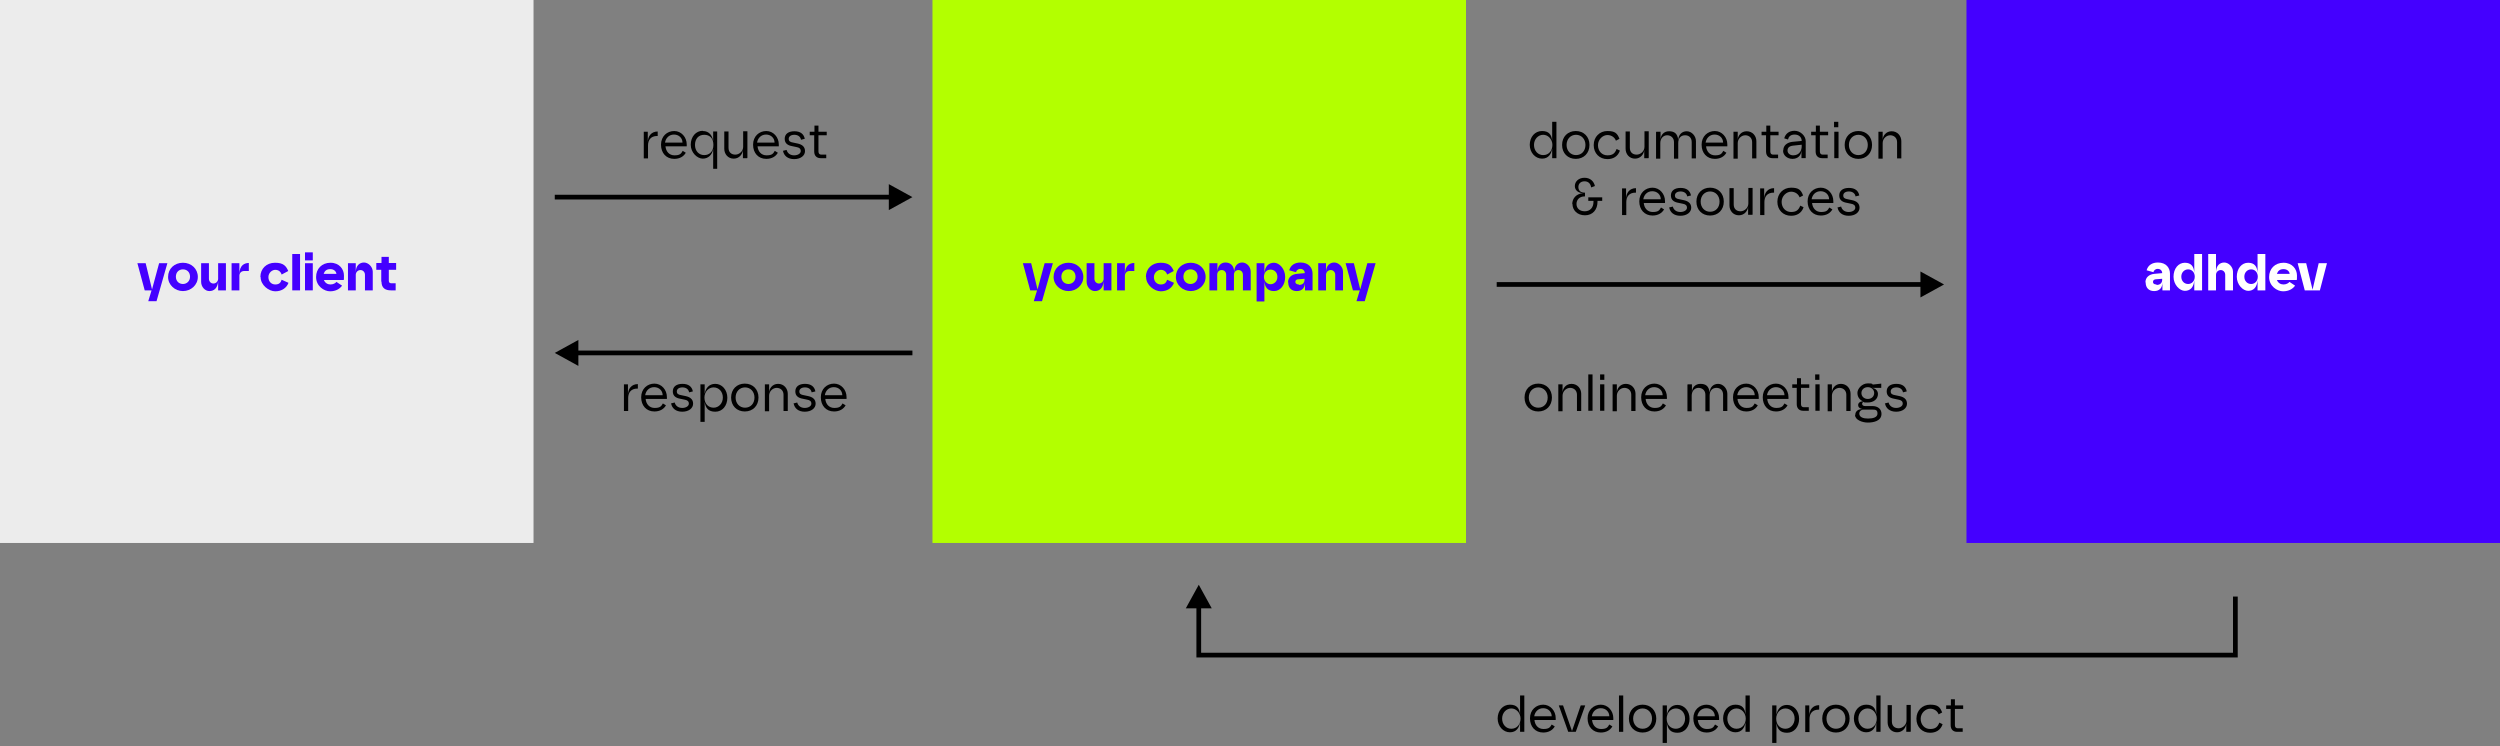 <?xml version="1.0" encoding="UTF-8"?>
<svg xmlns="http://www.w3.org/2000/svg" version="1.1" viewBox="0 0 1059 316">
  <rect x="0" y="0" width="1059" height="316" fill="#808080" stroke="none"/>
  <defs>
    <style>
      .cls-1 {
        fill: none;
        stroke: #000;
        stroke-width: 2px;
      }

      .cls-2 {
        fill: #fff;
      }

      .cls-3 {
        isolation: isolate;
      }

      .cls-4 {
        fill: #40f;
      }

      .cls-5 {
        fill: #ececec;
      }

      .cls-6 {
        fill: #b3ff00;
      }
    </style>
  </defs>
  <!-- Generator: Adobe Illustrator 28.7.1, SVG Export Plug-In . SVG Version: 1.2.0 Build 142)  -->
  <g>
    <g id="Warstwa_1">
      <g id="Group_213">
        <rect id="Rectangle_160" class="cls-6" x="395" y="0" width="226" height="230"/>
        <rect id="Rectangle_163" class="cls-5" y="0" width="226" height="230"/>
        <rect id="Rectangle_162" class="cls-4" x="833" y="0" width="226" height="230"/>
        <g id="your_company" class="cls-3">
          <g class="cls-3">
            <path class="cls-4" d="M433.3,111.5h3.5l2.7,11.1,3-11.1h3.5l-4.6,16.1h-3.5l1.4-4.6h-2.9l-3.1-11.5Z"/>
            <path class="cls-4" d="M446.3,117.3c0-3.5,2.7-6,6.3-6s6.3,2.6,6.3,6-2.9,6-6.3,6-6.3-2.6-6.3-6ZM452.6,120.3c1.6,0,3-1.2,3-3.1s-1.3-3.1-3-3.1-3,1.2-3,3.1,1.3,3.1,3,3.1Z"/>
            <path class="cls-4" d="M470.8,123h-3.3v-3.9c-.2,3-1.8,4.2-3.7,4.2s-3.5-1.8-3.5-3.9v-7.9h3.3v6.6c0,1.1.8,2,1.9,2s2-.9,2-2v-6.6h3.3v11.5Z"/>
            <path class="cls-4" d="M473.2,111.5h3.3v4.5c.1-3.6,2.1-4.6,4-4.6v3.4h-2c-1.2,0-2,.9-2,2v6.2h-3.3v-11.5Z"/>
            <path class="cls-4" d="M485.4,117.3c0-3.5,2.6-6,6.2-6s4.7,1.4,5.6,3.5l-2.8,1.5c-.4-1.3-1.4-2-2.7-2s-2.9,1.2-2.9,3.1,1.3,3.1,2.9,3.1,2.3-.7,2.7-2l2.9,1.3c-.8,2.2-2.9,3.6-5.6,3.6s-6.2-2.6-6.2-6Z"/>
            <path class="cls-4" d="M498.1,117.3c0-3.5,2.7-6,6.3-6s6.3,2.6,6.3,6-2.9,6-6.3,6-6.3-2.6-6.3-6ZM504.3,120.3c1.6,0,3-1.2,3-3.1s-1.3-3.1-3-3.1-3,1.2-3,3.1,1.3,3.1,3,3.1Z"/>
            <path class="cls-4" d="M512.4,111.5h3.3v3.9c0-2.7,1.4-4.2,3.4-4.2s3.7,1.2,3.7,4.2c0-2.8,1.5-4.2,3.4-4.2s3.6,1.8,3.6,3.9v7.9h-3.3v-6.6c0-1.1-.7-2-1.9-2s-1.9.9-1.9,2v6.6h-3.3v-6.6c0-1.1-.7-2-1.9-2s-1.9.9-1.9,2v6.6h-3.3v-11.5Z"/>
            <path class="cls-4" d="M532.3,111.5h3.3v4.4c.2-3.2,1.9-4.6,4.1-4.6s4.7,2.6,4.7,6-2,6-4.7,6-4-1.6-4.1-4.4v8.8h-3.3v-16.1ZM535.4,117.3c0,1.8,1.3,3.1,2.8,3.1s2.9-1.2,2.9-3.1-1.3-3.1-2.9-3.1-2.8,1.2-2.8,3.1Z"/>
            <path class="cls-4" d="M545.6,119.6c0-2.1,1.6-3.4,3.8-3.6l3.3-.3h0c0-1.1-.8-1.8-1.9-1.8s-1.7.8-1.8,1.4l-2.9-.8c.6-2.2,2.4-3.3,4.8-3.3,3.6,0,5.1,2.4,5.1,4.7v7.1h-3.2v-3.4c0,2.4-1.3,3.7-3.5,3.7s-3.6-1.3-3.6-3.7ZM550.2,120.7c1.6,0,2.4-.9,2.4-2.2v-.4l-2.6.2c-.7,0-1.3.4-1.3,1.1s.6,1.1,1.5,1.1Z"/>
            <path class="cls-4" d="M558.4,111.5h3.3v3.9c0-3,1.7-4.2,3.5-4.2s3.7,1.8,3.7,3.9v7.9h-3.3v-6.6c0-1.1-.8-2-1.9-2s-2,.9-2,2v6.6h-3.3v-11.5Z"/>
            <path class="cls-4" d="M570,111.5h3.5l2.7,11.1,3-11.1h3.5l-4.6,16.1h-3.5l1.4-4.6h-2.9l-3.1-11.5Z"/>
          </g>
        </g>
        <g id="your_client" class="cls-3">
          <g class="cls-3">
            <path class="cls-4" d="M58.2,111.5h3.5l2.7,11.1,3-11.1h3.5l-4.6,16.1h-3.5l1.4-4.6h-2.9l-3.1-11.5Z"/>
            <path class="cls-4" d="M71.2,117.3c0-3.5,2.7-6,6.3-6s6.3,2.6,6.3,6-2.9,6-6.3,6-6.3-2.6-6.3-6ZM77.5,120.3c1.6,0,3-1.2,3-3.1s-1.3-3.1-3-3.1-3,1.2-3,3.1,1.3,3.1,3,3.1Z"/>
            <path class="cls-4" d="M95.7,123h-3.3v-3.9c-.2,3-1.8,4.2-3.7,4.2s-3.5-1.8-3.5-3.9v-7.9h3.3v6.6c0,1.1.8,2,1.9,2s2-.9,2-2v-6.6h3.3v11.5Z"/>
            <path class="cls-4" d="M98.1,111.5h3.3v4.5c.1-3.6,2.1-4.6,4-4.6v3.4h-2c-1.2,0-2,.9-2,2v6.2h-3.3v-11.5Z"/>
            <path class="cls-4" d="M110.3,117.3c0-3.5,2.6-6,6.2-6s4.7,1.4,5.6,3.5l-2.8,1.5c-.4-1.3-1.4-2-2.7-2s-2.9,1.2-2.9,3.1,1.3,3.1,2.9,3.1,2.3-.7,2.7-2l2.9,1.3c-.8,2.2-2.9,3.6-5.6,3.6s-6.2-2.6-6.2-6Z"/>
            <path class="cls-4" d="M123.8,107.6h3.3v15.4h-3.3v-15.4Z"/>
            <path class="cls-4" d="M129.2,106.9h3.3v3.4h-3.3v-3.4ZM129.2,111.5h3.3v11.5h-3.3v-11.5Z"/>
            <path class="cls-4" d="M133.9,117.3c0-3.4,2.4-6,6.1-6s5.7,2.7,5.7,5.4,0,1.5-.2,1.9h-8.3c.5,1.3,1.6,1.9,2.8,1.9s2.2-.6,2.5-1.1l2.4,1.6c-.9,1.3-2.6,2.4-5.1,2.4s-5.9-2.2-5.9-6ZM142.5,116c-.1-1-1-2-2.6-2s-2.4.8-2.8,2h5.3Z"/>
            <path class="cls-4" d="M147.4,111.5h3.3v3.9c0-3,1.7-4.2,3.5-4.2s3.7,1.8,3.7,3.9v7.9h-3.3v-6.6c0-1.1-.8-2-1.9-2s-2,.9-2,2v6.6h-3.3v-11.5Z"/>
            <path class="cls-4" d="M161.5,119.3v-5h-2.1v-2.9h2.2v-2.6h3.1v2.6h3.1v2.9h-3.1v4.6c0,.8.4,1.1,1.1,1.1h1.8v3h-2c-2.3,0-4-.9-4-3.7Z"/>
          </g>
        </g>
        <g id="adhdev" class="cls-3">
          <g class="cls-3">
            <path class="cls-2" d="M908.8,119.6c0-2.1,1.6-3.4,3.8-3.6l3.3-.3h0c0-1.1-.8-1.8-1.9-1.8s-1.7.8-1.8,1.4l-2.9-.8c.6-2.2,2.4-3.3,4.8-3.3,3.6,0,5.1,2.4,5.1,4.7v7.1h-3.2v-3.4c0,2.4-1.3,3.7-3.5,3.7s-3.6-1.3-3.6-3.7ZM913.5,120.7c1.6,0,2.4-.9,2.4-2.2v-.4l-2.6.2c-.7,0-1.3.4-1.3,1.1s.5,1.1,1.5,1.1Z"/>
            <path class="cls-2" d="M920.7,117.3c0-3.6,2.1-6,4.8-6s3.9,1.6,4,4.4v-8.1h3.3v15.4h-3.3v-4.4c-.2,3.2-1.8,4.6-4,4.6s-4.8-2.6-4.8-6ZM926.9,120.3c1.5,0,2.8-1.2,2.8-3.1s-1.3-3.1-2.8-3.1-2.9,1.2-2.9,3.1,1.3,3.1,2.9,3.1Z"/>
            <path class="cls-2" d="M935.4,107.6h3.3v7.8c0-3,1.7-4.2,3.5-4.2s3.7,1.8,3.7,3.9v7.9h-3.3v-6.6c0-1.1-.8-2-1.9-2s-2,.9-2,2v6.6h-3.3v-15.4Z"/>
            <path class="cls-2" d="M947.5,117.3c0-3.6,2.1-6,4.8-6s3.9,1.6,4,4.4v-8.1h3.3v15.4h-3.3v-4.4c-.2,3.2-1.8,4.6-4,4.6s-4.8-2.6-4.8-6ZM953.6,120.3c1.5,0,2.8-1.2,2.8-3.1s-1.3-3.1-2.8-3.1-2.9,1.2-2.9,3.1,1.3,3.1,2.9,3.1Z"/>
            <path class="cls-2" d="M961.2,117.3c0-3.4,2.4-6,6.1-6s5.7,2.7,5.7,5.4,0,1.5-.2,1.9h-8.3c.5,1.3,1.6,1.9,2.8,1.9s2.2-.6,2.5-1.1l2.4,1.6c-.9,1.3-2.6,2.4-5.1,2.4s-5.9-2.2-5.9-6ZM969.9,116c-.1-1-1-2-2.6-2s-2.4.8-2.8,2h5.3Z"/>
            <path class="cls-2" d="M973.4,111.5h3.5l2.7,11.2,2.6-11.2h3.5l-3,11.5h-6.4l-3-11.5Z"/>
          </g>
        </g>
        <g id="request" class="cls-3">
          <g class="cls-3">
            <path d="M272.7,55.8h1.7v4.5c0-2.6,1.5-4.6,4.2-4.6v1.9h-.2c-2.8,0-3.9,1.8-3.9,4v5.5h-1.8v-11.2Z"/>
            <path d="M280,61.3c0-3.6,2.6-5.8,5.6-5.8s5.3,2.6,5.3,5.7,0,.6,0,.8h-9c.2,2.2,1.6,3.8,3.8,3.8s2.8-.6,3.5-1.9l1.3.8c-.9,1.6-2.6,2.6-4.9,2.6-3.4,0-5.6-2.5-5.6-6ZM289.1,60.4c0-1.9-1.5-3.4-3.6-3.4s-3.5,1.5-3.8,3.4h7.3Z"/>
            <path d="M297.7,55.5c2.8,0,4,2,4.4,4.2v-4h1.7v15.8h-1.7v-8.4c-.4,2.5-2.1,4.1-4.4,4.1s-5.1-2.5-5.1-5.9,2.2-5.9,5.1-5.9ZM294.4,61.4c0,2.6,1.7,4.3,3.9,4.3s3.9-1.5,3.9-4.3-1.5-4.3-3.9-4.3-3.9,1.7-3.9,4.3Z"/>
            <path d="M316.5,67h-1.8v-3.5c-.1,1.6-1.4,3.7-3.9,3.7s-4-2-4-4.2v-7.3h1.8v6.9c0,2,1.3,2.9,2.9,2.9s3.3-1.4,3.3-3.3v-6.6h1.8v11.2Z"/>
            <path d="M319,61.3c0-3.6,2.6-5.8,5.6-5.8s5.3,2.6,5.3,5.7,0,.6,0,.8h-9c.2,2.2,1.6,3.8,3.8,3.8s2.8-.6,3.5-1.9l1.3.8c-.9,1.6-2.6,2.6-4.9,2.6-3.4,0-5.6-2.5-5.6-6ZM328.1,60.4c0-1.9-1.5-3.4-3.6-3.4s-3.5,1.5-3.8,3.4h7.3Z"/>
            <path d="M331.6,63.9l1.6-.4c.4,1.5,1.6,2.3,3.2,2.3s2.8-.8,2.8-1.8-.6-1.5-1.8-1.7l-1.9-.4c-1.7-.3-3.1-1.1-3.1-3.1s1.5-3.2,4.1-3.2,4,1.2,4.4,3.2l-1.6.4c-.2-1.3-1.3-2.1-2.8-2.1s-2.4.7-2.4,1.7.6,1.4,1.9,1.6l1.9.4c1.8.4,3.1,1.3,3.1,3.2s-1.8,3.4-4.6,3.4-4.3-1.5-4.7-3.4Z"/>
            <path d="M344.9,64.2v-6.9h-1.9v-1.5h2v-2.6h1.7v2.6h3.5v1.5h-3.5v6.9c0,.9.5,1.3,1.2,1.3h2.1v1.5h-2.4c-1.5,0-2.7-.9-2.7-2.8Z"/>
          </g>
        </g>
        <g id="documentation_resources" class="cls-3">
          <g class="cls-3">
            <path d="M648,61.4c0-3.4,2.2-5.9,5.2-5.9s4,1.6,4.3,4.1v-8h1.8v15.4h-1.8v-4c-.4,2.2-1.5,4.2-4.3,4.2s-5.2-2.5-5.2-5.9ZM653.7,65.7c2.4,0,3.9-1.9,3.9-4.3s-1.8-4.3-3.9-4.3-3.9,1.8-3.9,4.3,1.7,4.3,3.9,4.3Z"/>
            <path d="M661.7,61.4c0-3.5,2.4-5.9,5.8-5.9s5.8,2.4,5.8,5.9-2.4,5.9-5.8,5.9-5.8-2.4-5.8-5.9ZM667.6,65.7c2.4,0,4-1.8,4-4.3s-1.7-4.3-4-4.3-4,1.8-4,4.3,1.7,4.3,4,4.3Z"/>
            <path d="M675.1,61.4c0-3.4,2.5-5.9,5.8-5.9s4.2,1,5.1,3.3l-1.5.8c-.4-1.2-1.7-2.4-3.6-2.4s-4,1.8-4,4.3,1.7,4.3,4,4.3,3.2-.9,3.9-2.7l1.4.7c-.9,2.6-3,3.6-5.3,3.6-3.4,0-5.8-2.5-5.8-5.9Z"/>
            <path d="M698.3,67h-1.8v-3.5c-.1,1.6-1.4,3.7-3.9,3.7s-4-2-4-4.2v-7.3h1.8v6.9c0,2,1.3,2.9,2.9,2.9s3.3-1.4,3.3-3.3v-6.6h1.8v11.2Z"/>
            <path d="M701.6,55.8h1.8v3.5c0-2.1,1.4-3.7,3.6-3.7s3.6.9,3.9,3.7c.1-2.3,1.6-3.7,3.6-3.7s3.9,1.9,3.9,4.2v7.3h-1.8v-6.9c0-1.8-1.1-2.9-2.8-2.9s-2.9,1.1-2.9,3.3v6.6h-1.8v-7c0-1.8-1.3-2.9-2.9-2.9s-2.9,1.3-2.9,3.3v6.6h-1.8v-11.2Z"/>
            <path d="M720.8,61.3c0-3.6,2.6-5.8,5.6-5.8s5.3,2.6,5.3,5.7,0,.6,0,.8h-9c.2,2.2,1.6,3.8,3.8,3.8s2.8-.6,3.5-1.9l1.3.8c-.9,1.6-2.6,2.6-4.9,2.6-3.4,0-5.6-2.5-5.6-6ZM729.9,60.4c0-1.9-1.5-3.4-3.6-3.4s-3.5,1.5-3.8,3.4h7.3Z"/>
            <path d="M734.3,55.8h1.8v3.5c0-1.6,1.3-3.7,3.8-3.7s4.1,2,4.1,4.2v7.3h-1.8v-6.9c0-1.8-1.3-2.9-2.9-2.9s-3.2,1.4-3.2,3.3v6.6h-1.8v-11.2Z"/>
            <path d="M748.1,64.2v-6.9h-1.9v-1.5h2v-2.6h1.7v2.6h3.5v1.5h-3.5v6.9c0,.9.5,1.3,1.2,1.3h2.1v1.5h-2.4c-1.5,0-2.7-.9-2.7-2.8Z"/>
            <path d="M755.4,63.7c0-2.1,1.6-3.3,3.7-3.6l4.1-.4c0-1.5-1.1-2.7-3-2.7s-2.6,1.1-2.8,2.1l-1.6-.5c.5-1.9,2-3.2,4.4-3.2s4.7,2.1,4.7,4.4v7.2h-1.8v-3.5c0,2.4-1.6,3.8-3.8,3.8s-4-1.5-4-3.5ZM759.6,65.8c2.6,0,3.6-2,3.6-3.8v-.7l-3.7.4c-1.6.2-2.3.9-2.3,2.1s1.1,2,2.4,2Z"/>
            <path d="M769.1,64.2v-6.9h-1.9v-1.5h2v-2.6h1.7v2.6h3.5v1.5h-3.5v6.9c0,.9.5,1.3,1.2,1.3h2.1v1.5h-2.4c-1.5,0-2.7-.9-2.7-2.8Z"/>
            <path d="M776.9,51.6h1.8v2.3h-1.8v-2.3ZM777,55.8h1.8v11.2h-1.8v-11.2Z"/>
            <path d="M781.4,61.4c0-3.5,2.4-5.9,5.8-5.9s5.8,2.4,5.8,5.9-2.4,5.9-5.8,5.9-5.8-2.4-5.8-5.9ZM787.2,65.7c2.4,0,4-1.8,4-4.3s-1.7-4.3-4-4.3-4,1.8-4,4.3,1.7,4.3,4,4.3Z"/>
            <path d="M795.7,55.8h1.8v3.5c0-1.6,1.3-3.7,3.8-3.7s4.1,2,4.1,4.2v7.3h-1.8v-6.9c0-1.8-1.3-2.9-2.9-2.9s-3.2,1.4-3.2,3.3v6.6h-1.8v-11.2Z"/>
          </g>
          <g class="cls-3">
            <path d="M666,86.5c0-2.4,1.6-4.4,4.6-4.7-2,0-3.5-1.2-3.5-3,0-1.9,1.6-3.5,4.1-3.5s4,1.6,4.4,3.5l-1.6.6c-.2-1.5-1.1-2.6-2.8-2.6s-2.6,1.1-2.6,2.4.7,2.4,2.6,2.4h.2v1.6h-.2c-2.1,0-3.4,1.4-3.4,3.2s1.3,3.1,3.5,3.1,3.7-1.5,3.7-4v-.4h-2.2v-1.5h5.9v1.5h-2v.4c0,3.3-2,5.7-5.3,5.7s-5.3-2.2-5.3-4.8Z"/>
            <path d="M687.1,79.8h1.7v4.5c0-2.6,1.5-4.6,4.2-4.6v1.9h-.2c-2.8,0-3.9,1.8-3.9,4v5.5h-1.8v-11.2Z"/>
            <path d="M694.4,85.3c0-3.6,2.6-5.8,5.6-5.8s5.3,2.6,5.3,5.7,0,.6,0,.8h-9c.2,2.2,1.6,3.8,3.8,3.8s2.8-.6,3.5-1.9l1.3.8c-.9,1.6-2.6,2.6-4.9,2.6-3.4,0-5.6-2.5-5.6-6ZM703.5,84.4c0-1.9-1.5-3.4-3.6-3.4s-3.5,1.5-3.8,3.4h7.3Z"/>
            <path d="M707,87.9l1.6-.4c.4,1.5,1.6,2.3,3.2,2.3s2.8-.8,2.8-1.8-.6-1.5-1.8-1.7l-1.9-.4c-1.7-.3-3.1-1.1-3.1-3.1s1.5-3.2,4.1-3.2,4,1.2,4.4,3.2l-1.6.4c-.2-1.3-1.3-2.1-2.8-2.1s-2.4.7-2.4,1.7.6,1.4,1.9,1.6l1.9.4c1.8.4,3.1,1.3,3.1,3.2s-1.8,3.4-4.6,3.4-4.3-1.5-4.7-3.4Z"/>
            <path d="M718.6,85.4c0-3.5,2.4-5.9,5.8-5.9s5.8,2.4,5.8,5.9-2.4,5.9-5.8,5.9-5.8-2.4-5.8-5.9ZM724.4,89.7c2.4,0,4-1.8,4-4.3s-1.7-4.3-4-4.3-4,1.8-4,4.3,1.7,4.3,4,4.3Z"/>
            <path d="M742.3,91h-1.8v-3.5c-.1,1.6-1.4,3.7-3.9,3.7s-4-2-4-4.2v-7.3h1.8v6.9c0,2,1.3,2.9,2.9,2.9s3.3-1.4,3.3-3.3v-6.6h1.8v11.2Z"/>
            <path d="M745.6,79.8h1.7v4.5c0-2.6,1.5-4.6,4.2-4.6v1.9h-.2c-2.8,0-3.9,1.8-3.9,4v5.5h-1.8v-11.2Z"/>
            <path d="M752.9,85.4c0-3.4,2.5-5.9,5.8-5.9s4.2,1,5.1,3.3l-1.5.8c-.4-1.2-1.7-2.4-3.6-2.4s-4,1.8-4,4.3,1.7,4.3,4,4.3,3.2-.9,3.9-2.7l1.4.7c-.9,2.6-3,3.6-5.3,3.6-3.4,0-5.8-2.5-5.8-5.9Z"/>
            <path d="M765.7,85.3c0-3.6,2.6-5.8,5.6-5.8s5.3,2.6,5.3,5.7,0,.6,0,.8h-9c.2,2.2,1.6,3.8,3.8,3.8s2.8-.6,3.5-1.9l1.3.8c-.9,1.6-2.6,2.6-4.9,2.6-3.4,0-5.6-2.5-5.6-6ZM774.8,84.4c0-1.9-1.5-3.4-3.6-3.4s-3.5,1.5-3.8,3.4h7.3Z"/>
            <path d="M778.3,87.9l1.6-.4c.4,1.5,1.6,2.3,3.2,2.3s2.8-.8,2.8-1.8-.6-1.5-1.8-1.7l-1.9-.4c-1.7-.3-3.1-1.1-3.1-3.1s1.5-3.2,4.1-3.2,4,1.2,4.4,3.2l-1.6.4c-.2-1.3-1.3-2.1-2.8-2.1s-2.4.7-2.4,1.7.6,1.4,1.9,1.6l1.9.4c1.8.4,3.1,1.3,3.1,3.2s-1.8,3.4-4.6,3.4-4.3-1.5-4.7-3.4Z"/>
          </g>
        </g>
        <g id="developed_product" class="cls-3">
          <g class="cls-3">
            <path d="M634.4,304.4c0-3.4,2.2-5.9,5.2-5.9s4,1.6,4.3,4.1v-8h1.8v15.4h-1.8v-4c-.4,2.2-1.5,4.2-4.3,4.2s-5.2-2.5-5.2-5.9ZM640.2,308.7c2.4,0,3.9-1.9,3.9-4.3s-1.8-4.3-3.9-4.3-3.9,1.8-3.9,4.3,1.7,4.3,3.9,4.3Z"/>
            <path d="M648.1,304.3c0-3.6,2.6-5.8,5.6-5.8s5.3,2.6,5.3,5.7,0,.6,0,.8h-9c.2,2.2,1.6,3.8,3.8,3.8s2.8-.6,3.5-1.9l1.3.8c-.9,1.6-2.6,2.6-4.9,2.6-3.4,0-5.6-2.5-5.6-6ZM657.3,303.4c0-1.9-1.5-3.4-3.6-3.4s-3.5,1.5-3.8,3.4h7.3Z"/>
            <path d="M660.2,298.8h1.9l3.8,10.9,3.7-10.9h1.9l-4,11.2h-3.2l-4-11.2Z"/>
            <path d="M672.5,304.3c0-3.6,2.6-5.8,5.6-5.8s5.3,2.6,5.3,5.7,0,.6,0,.8h-9c.2,2.2,1.6,3.8,3.8,3.8s2.8-.6,3.5-1.9l1.3.8c-.9,1.6-2.6,2.6-4.9,2.6-3.4,0-5.6-2.5-5.6-6ZM681.7,303.4c0-1.9-1.5-3.4-3.6-3.4s-3.5,1.5-3.8,3.4h7.3Z"/>
            <path d="M685.8,294.6h1.8v15.4h-1.8v-15.4Z"/>
            <path d="M690,304.4c0-3.5,2.4-5.9,5.8-5.9s5.8,2.4,5.8,5.9-2.4,5.9-5.8,5.9-5.8-2.4-5.8-5.9ZM695.8,308.7c2.4,0,4-1.8,4-4.3s-1.7-4.3-4-4.3-4,1.8-4,4.3,1.7,4.3,4,4.3Z"/>
            <path d="M704.3,298.8h1.8v4c.4-2.2,1.7-4.2,4.5-4.2s5.1,2.5,5.1,5.9-2.1,5.9-5.1,5.9-4.1-1.6-4.5-4.1v8.4h-1.8v-15.8ZM706,304.4c0,2.8,1.8,4.3,3.9,4.3s3.9-1.8,3.9-4.3-1.7-4.3-3.9-4.3-3.9,1.9-3.9,4.3Z"/>
            <path d="M717.3,304.3c0-3.6,2.6-5.8,5.6-5.8s5.3,2.6,5.3,5.7,0,.6,0,.8h-9c.2,2.2,1.6,3.8,3.8,3.8s2.8-.6,3.5-1.9l1.3.8c-.9,1.6-2.6,2.6-4.9,2.6-3.4,0-5.6-2.5-5.6-6ZM726.4,303.4c0-1.9-1.5-3.4-3.6-3.4s-3.5,1.5-3.8,3.4h7.3Z"/>
            <path d="M729.9,304.4c0-3.4,2.2-5.9,5.2-5.9s4,1.6,4.3,4.1v-8h1.8v15.4h-1.8v-4c-.4,2.2-1.5,4.2-4.3,4.2s-5.2-2.5-5.2-5.9ZM735.6,308.7c2.4,0,3.9-1.9,3.9-4.3s-1.8-4.3-3.9-4.3-3.9,1.8-3.9,4.3,1.7,4.3,3.9,4.3Z"/>
            <path d="M750.7,298.8h1.8v4c.4-2.2,1.7-4.2,4.5-4.2s5.1,2.5,5.1,5.9-2.1,5.9-5.1,5.9-4.1-1.6-4.5-4.1v8.4h-1.8v-15.8ZM752.4,304.4c0,2.8,1.8,4.3,3.9,4.3s3.9-1.8,3.9-4.3-1.7-4.3-3.9-4.3-3.9,1.9-3.9,4.3Z"/>
            <path d="M764.7,298.8h1.7v4.5c0-2.6,1.5-4.6,4.2-4.6v1.9h-.2c-2.8,0-3.9,1.8-3.9,4v5.5h-1.8v-11.2Z"/>
            <path d="M771.9,304.4c0-3.5,2.4-5.9,5.8-5.9s5.8,2.4,5.8,5.9-2.4,5.9-5.8,5.9-5.8-2.4-5.8-5.9ZM777.7,308.7c2.4,0,4-1.8,4-4.3s-1.7-4.3-4-4.3-4,1.8-4,4.3,1.7,4.3,4,4.3Z"/>
            <path d="M785.3,304.4c0-3.4,2.2-5.9,5.2-5.9s4,1.6,4.3,4.1v-8h1.8v15.4h-1.8v-4c-.4,2.2-1.5,4.2-4.3,4.2s-5.2-2.5-5.2-5.9ZM791.1,308.7c2.4,0,3.9-1.9,3.9-4.3s-1.8-4.3-3.9-4.3-3.9,1.8-3.9,4.3,1.7,4.3,3.9,4.3Z"/>
            <path d="M809.3,310h-1.8v-3.5c-.1,1.6-1.4,3.7-3.9,3.7s-4-2-4-4.2v-7.3h1.8v6.9c0,2,1.3,2.9,2.9,2.9s3.3-1.4,3.3-3.3v-6.6h1.8v11.2Z"/>
            <path d="M811.8,304.4c0-3.4,2.5-5.9,5.8-5.9s4.2,1,5.1,3.3l-1.5.8c-.4-1.2-1.7-2.4-3.6-2.4s-4,1.8-4,4.3,1.7,4.3,4,4.3,3.2-.9,3.9-2.7l1.4.7c-.9,2.6-3,3.6-5.3,3.6-3.4,0-5.8-2.5-5.8-5.9Z"/>
            <path d="M826.3,307.2v-6.9h-1.9v-1.5h2v-2.6h1.7v2.6h3.5v1.5h-3.5v6.9c0,.9.5,1.3,1.2,1.3h2.1v1.5h-2.4c-1.5,0-2.7-.9-2.7-2.8Z"/>
          </g>
        </g>
        <g id="response" class="cls-3">
          <g class="cls-3">
            <path d="M264.3,162.8h1.7v4.5c0-2.6,1.5-4.6,4.2-4.6v1.9h-.2c-2.8,0-3.9,1.8-3.9,4v5.5h-1.8v-11.2Z"/>
            <path d="M271.6,168.3c0-3.6,2.6-5.8,5.6-5.8s5.3,2.6,5.3,5.7,0,.6,0,.8h-9c.2,2.2,1.6,3.8,3.8,3.8s2.8-.6,3.5-1.9l1.3.8c-.9,1.6-2.6,2.6-4.9,2.6-3.4,0-5.6-2.5-5.6-6ZM280.7,167.4c0-1.9-1.5-3.4-3.6-3.4s-3.5,1.5-3.8,3.4h7.3Z"/>
            <path d="M284.2,170.9l1.6-.4c.4,1.5,1.6,2.3,3.2,2.3s2.8-.8,2.8-1.8-.6-1.5-1.8-1.7l-1.9-.4c-1.7-.3-3.1-1.1-3.1-3.1s1.5-3.2,4.1-3.2,4,1.2,4.4,3.2l-1.6.4c-.2-1.3-1.3-2.1-2.8-2.1s-2.4.7-2.4,1.7.6,1.4,1.9,1.6l1.9.4c1.8.4,3.1,1.3,3.1,3.2s-1.8,3.4-4.6,3.4-4.3-1.5-4.7-3.4Z"/>
            <path d="M296.7,162.8h1.8v4c.4-2.2,1.7-4.2,4.5-4.2s5.1,2.5,5.1,5.9-2.1,5.9-5.1,5.9-4.1-1.6-4.5-4.1v8.4h-1.8v-15.8ZM298.4,168.4c0,2.8,1.8,4.3,3.9,4.3s3.9-1.8,3.9-4.3-1.7-4.3-3.9-4.3-3.9,1.9-3.9,4.3Z"/>
            <path d="M309.7,168.4c0-3.5,2.4-5.9,5.8-5.9s5.8,2.4,5.8,5.9-2.4,5.9-5.8,5.9-5.8-2.4-5.8-5.9ZM315.6,172.7c2.4,0,4-1.8,4-4.3s-1.7-4.3-4-4.3-4,1.8-4,4.3,1.7,4.3,4,4.3Z"/>
            <path d="M324,162.8h1.8v3.5c0-1.6,1.3-3.7,3.8-3.7s4.1,2,4.1,4.2v7.3h-1.8v-6.9c0-1.8-1.3-2.9-2.9-2.9s-3.2,1.4-3.2,3.3v6.6h-1.8v-11.2Z"/>
            <path d="M336.1,170.9l1.6-.4c.4,1.5,1.6,2.3,3.2,2.3s2.8-.8,2.8-1.8-.6-1.5-1.8-1.7l-1.9-.4c-1.7-.3-3.1-1.1-3.1-3.1s1.5-3.2,4.1-3.2,4,1.2,4.4,3.2l-1.6.4c-.2-1.3-1.3-2.1-2.8-2.1s-2.4.7-2.4,1.7.6,1.4,1.9,1.6l1.9.4c1.8.4,3.1,1.3,3.1,3.2s-1.8,3.4-4.6,3.4-4.3-1.5-4.7-3.4Z"/>
            <path d="M347.7,168.3c0-3.6,2.6-5.8,5.6-5.8s5.3,2.6,5.3,5.7,0,.6,0,.8h-9c.2,2.2,1.6,3.8,3.8,3.8s2.8-.6,3.5-1.9l1.3.8c-.9,1.6-2.6,2.6-4.9,2.6-3.4,0-5.6-2.5-5.6-6ZM356.8,167.4c0-1.9-1.5-3.4-3.6-3.4s-3.5,1.5-3.8,3.4h7.3Z"/>
          </g>
        </g>
        <g id="online_meetings" class="cls-3">
          <g class="cls-3">
            <path d="M645.8,168.4c0-3.5,2.4-5.9,5.8-5.9s5.8,2.4,5.8,5.9-2.4,5.9-5.8,5.9-5.8-2.4-5.8-5.9ZM651.6,172.7c2.4,0,4-1.8,4-4.3s-1.7-4.3-4-4.3-4,1.8-4,4.3,1.7,4.3,4,4.3Z"/>
            <path d="M660.1,162.8h1.8v3.5c0-1.6,1.3-3.7,3.8-3.7s4.1,2,4.1,4.2v7.3h-1.8v-6.9c0-1.8-1.3-2.9-2.9-2.9s-3.2,1.4-3.2,3.3v6.6h-1.8v-11.2Z"/>
            <path d="M672.8,158.6h1.8v15.4h-1.8v-15.4Z"/>
            <path d="M677.8,158.6h1.8v2.3h-1.8v-2.3ZM677.8,162.8h1.8v11.2h-1.8v-11.2Z"/>
            <path d="M683.1,162.8h1.8v3.5c0-1.6,1.3-3.7,3.8-3.7s4.1,2,4.1,4.2v7.3h-1.8v-6.9c0-1.8-1.3-2.9-2.9-2.9s-3.2,1.4-3.2,3.3v6.6h-1.8v-11.2Z"/>
            <path d="M695.2,168.3c0-3.6,2.6-5.8,5.6-5.8s5.3,2.6,5.3,5.7,0,.6,0,.8h-9c.2,2.2,1.6,3.8,3.8,3.8s2.8-.6,3.5-1.9l1.3.8c-.9,1.6-2.6,2.6-4.9,2.6-3.4,0-5.6-2.5-5.6-6ZM704.3,167.4c0-1.9-1.5-3.4-3.6-3.4s-3.5,1.5-3.8,3.4h7.3Z"/>
            <path d="M714.9,162.8h1.8v3.5c0-2.1,1.4-3.7,3.6-3.7s3.6.9,3.9,3.7c.1-2.3,1.6-3.7,3.6-3.7s3.9,1.9,3.9,4.2v7.3h-1.8v-6.9c0-1.8-1.1-2.9-2.8-2.9s-2.9,1.1-2.9,3.3v6.6h-1.8v-7c0-1.8-1.3-2.9-2.9-2.9s-2.9,1.3-2.9,3.3v6.6h-1.8v-11.2Z"/>
            <path d="M734.1,168.3c0-3.6,2.6-5.8,5.6-5.8s5.3,2.6,5.3,5.7,0,.6,0,.8h-9c.2,2.2,1.6,3.8,3.8,3.8s2.8-.6,3.5-1.9l1.3.8c-.9,1.6-2.6,2.6-4.9,2.6-3.4,0-5.6-2.5-5.6-6ZM743.3,167.4c0-1.9-1.5-3.4-3.6-3.4s-3.5,1.5-3.8,3.4h7.3Z"/>
            <path d="M746.7,168.3c0-3.6,2.6-5.8,5.6-5.8s5.3,2.6,5.3,5.7,0,.6,0,.8h-9c.2,2.2,1.6,3.8,3.8,3.8s2.8-.6,3.5-1.9l1.3.8c-.9,1.6-2.6,2.6-4.9,2.6-3.4,0-5.6-2.5-5.6-6ZM755.9,167.4c0-1.9-1.5-3.4-3.6-3.4s-3.5,1.5-3.8,3.4h7.3Z"/>
            <path d="M761.1,171.2v-6.9h-1.9v-1.5h2v-2.6h1.7v2.6h3.5v1.5h-3.5v6.9c0,.9.5,1.3,1.2,1.3h2.1v1.5h-2.4c-1.5,0-2.7-.9-2.7-2.8Z"/>
            <path d="M768.9,158.6h1.8v2.3h-1.8v-2.3ZM769,162.8h1.8v11.2h-1.8v-11.2Z"/>
            <path d="M774.2,162.8h1.8v3.5c0-1.6,1.3-3.7,3.8-3.7s4.1,2,4.1,4.2v7.3h-1.8v-6.9c0-1.8-1.3-2.9-2.9-2.9s-3.2,1.4-3.2,3.3v6.6h-1.8v-11.2Z"/>
            <path d="M785.9,175.7c0-1.2.9-2.4,2.9-2.4h.3c-1.4-.2-2-.9-2-1.7s.7-1.6,2.1-1.6c-1.5-.6-2.4-1.9-2.4-3.6s1.9-4,4.4-4,1.7.3,2.1.5l3.6-.4v1.8h-4c1.9.2,2.6,1.5,2.6,2.6,0,2.2-1.9,3.6-4.3,3.6s-1.3-.1-1.9-.3c-.3.2-.5.5-.5.9,0,.6.6.9,1.2.9h3.1c2.4,0,3.9,1.3,3.9,3.3,0,3.1-3.5,3.7-5.8,3.7s-5.4-1.1-5.4-3.2ZM791.3,177.3c2.1,0,4-.5,4-2.1s-.8-1.7-2.4-1.7h-3.3c-1.2,0-2,.7-2,1.7,0,1.6,1.8,2.1,3.7,2.1ZM791.2,169c1.6,0,2.7-1.1,2.7-2.5s-1.1-2.5-2.7-2.5-2.7,1.1-2.7,2.5,1.1,2.5,2.7,2.5Z"/>
            <path d="M798.4,170.9l1.6-.4c.4,1.5,1.6,2.3,3.2,2.3s2.8-.8,2.8-1.8-.6-1.5-1.8-1.7l-1.9-.4c-1.7-.3-3.1-1.1-3.1-3.1s1.5-3.2,4.1-3.2,4,1.2,4.4,3.2l-1.6.4c-.2-1.3-1.3-2.1-2.8-2.1s-2.4.7-2.4,1.7.6,1.4,1.9,1.6l1.9.4c1.8.4,3.1,1.3,3.1,3.2s-1.8,3.4-4.6,3.4-4.3-1.5-4.7-3.4Z"/>
          </g>
        </g>
        <g id="Group_208">
          <line id="Line_43" class="cls-1" x1="235" y1="83.5" x2="379" y2="83.5"/>
          <path id="Polygon_1" d="M386.5,83.5l-10,5.5v-11l10,5.5Z"/>
        </g>
        <g id="Group_210">
          <line id="Line_43-2" class="cls-1" x1="634" y1="120.5" x2="816" y2="120.5"/>
          <path id="Polygon_1-2" d="M823.5,120.5l-10,5.5v-11l10,5.5Z"/>
        </g>
        <g id="Group_211">
          <path id="Path_1727" class="cls-1" d="M946.9,252.7v24.8h-439.1v-24.8"/>
          <path id="Polygon_1-3" d="M507.8,247.7l5.5,10h-11l5.5-10Z"/>
        </g>
        <g id="Group_209">
          <line id="Line_43-3" class="cls-1" x1="386.5" y1="149.5" x2="242.5" y2="149.5"/>
          <path id="Polygon_1-4" d="M235,149.5l10-5.5v11l-10-5.5Z"/>
        </g>
      </g>
    </g>
  </g>
</svg>